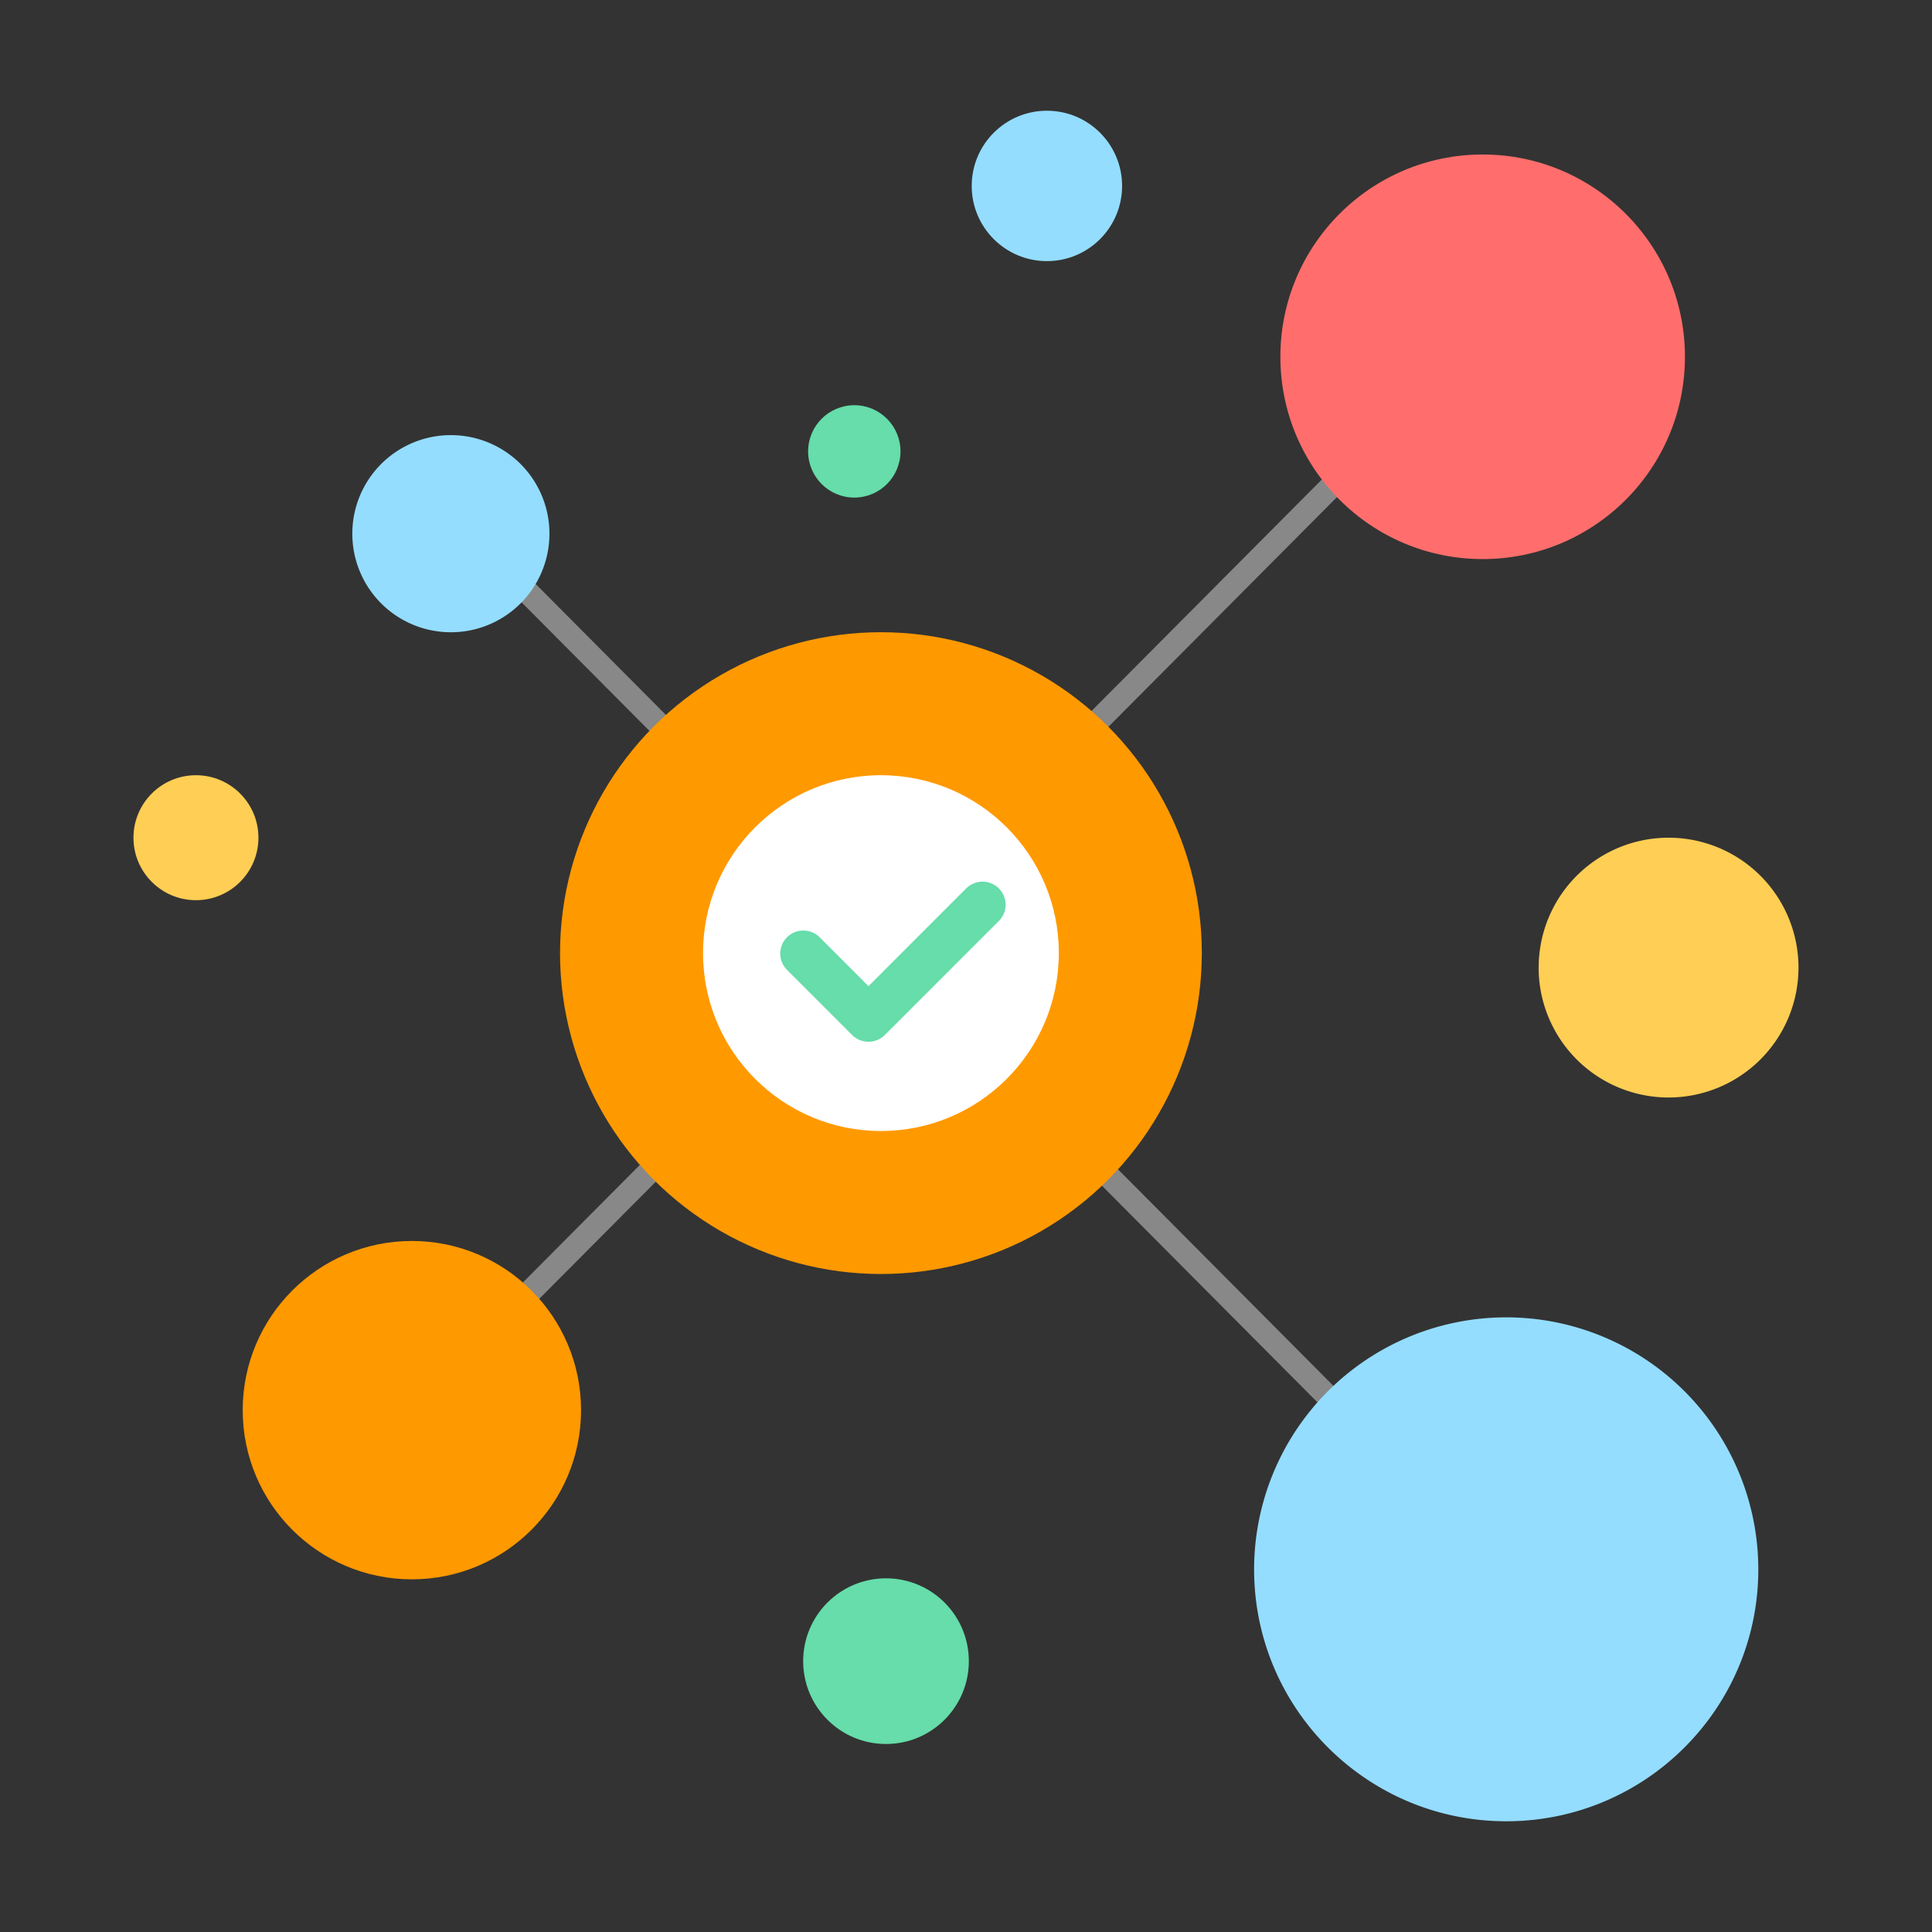 <svg viewBox="0 0 64 64" xmlns="http://www.w3.org/2000/svg" fill-rule="evenodd" clip-rule="evenodd" stroke-linecap="round" stroke-linejoin="round" stroke-miterlimit="1.414"><rect x="0" y="0" width="64" height="64" fill="#333333" stroke="none"/><path d="M43.511 14.031l-9.129 8.895" fill="none" stroke-width=".19" stroke="#888" transform="matrix(3.971 0 0 4.096 -122.881 -47.188)"/><path d="M43.511 14.031l-9.129 8.895" fill="none" stroke-width=".2" stroke="#888" transform="matrix(-.024 3.735 -3.861 -.023 104.879 -110.225)"/><circle cx="27.668" cy="29.625" r="10.63" fill="#f90" transform="translate(1.514 1.948)"/><circle cx="27.668" cy="29.625" r="5.893" fill="#fff" transform="translate(1.514 1.948)"/><circle cx="47.601" cy="9.871" r="6.701" fill="#ff6e6c" transform="translate(1.514 1.948)"/><circle cx="12.13" cy="44.765" r="5.604" fill="#f90" transform="translate(1.514 1.948)"/><circle cx="29.53" cy="55.274" r="2.744" fill="#6da" transform="translate(-.18 -.246)"/><path d="M50.97 32.055a4.303 4.303 0 014.304-4.305 4.303 4.303 0 110 8.606 4.304 4.304 0 01-4.305-4.301z" fill="#ffce54" fill-rule="nonzero"/><circle cx="26.786" cy="13.005" r="1.53" fill="#6da" transform="translate(1.514 1.948)"/><path d="M11.671 17.68a3.264 3.264 0 116.53-.002 3.264 3.264 0 01-6.53.003zm29.873 34.31a8.351 8.351 0 1116.702 0c0 4.603-3.737 8.342-8.35 8.342-4.613 0-8.352-3.739-8.352-8.343z" fill="#94ddff" fill-rule="nonzero"/><circle cx="31.797" cy="3.44" r="2.491" fill="#94ddff" transform="translate(2.883 2.719)"/><circle cx="4.977" cy="25.802" r="2.07" fill="#ffce54" transform="translate(1.514 1.948)"/><path d="M33.087 29.429a.765.765 0 00-1.079 0l-3.238 3.239-1.619-1.62a.766.766 0 00-1.08 0 .762.762 0 000 1.08l2.158 2.159a.766.766 0 001.08 0l3.778-3.778a.76.76 0 000-1.08z" fill="#6da" fill-rule="nonzero"/></svg>